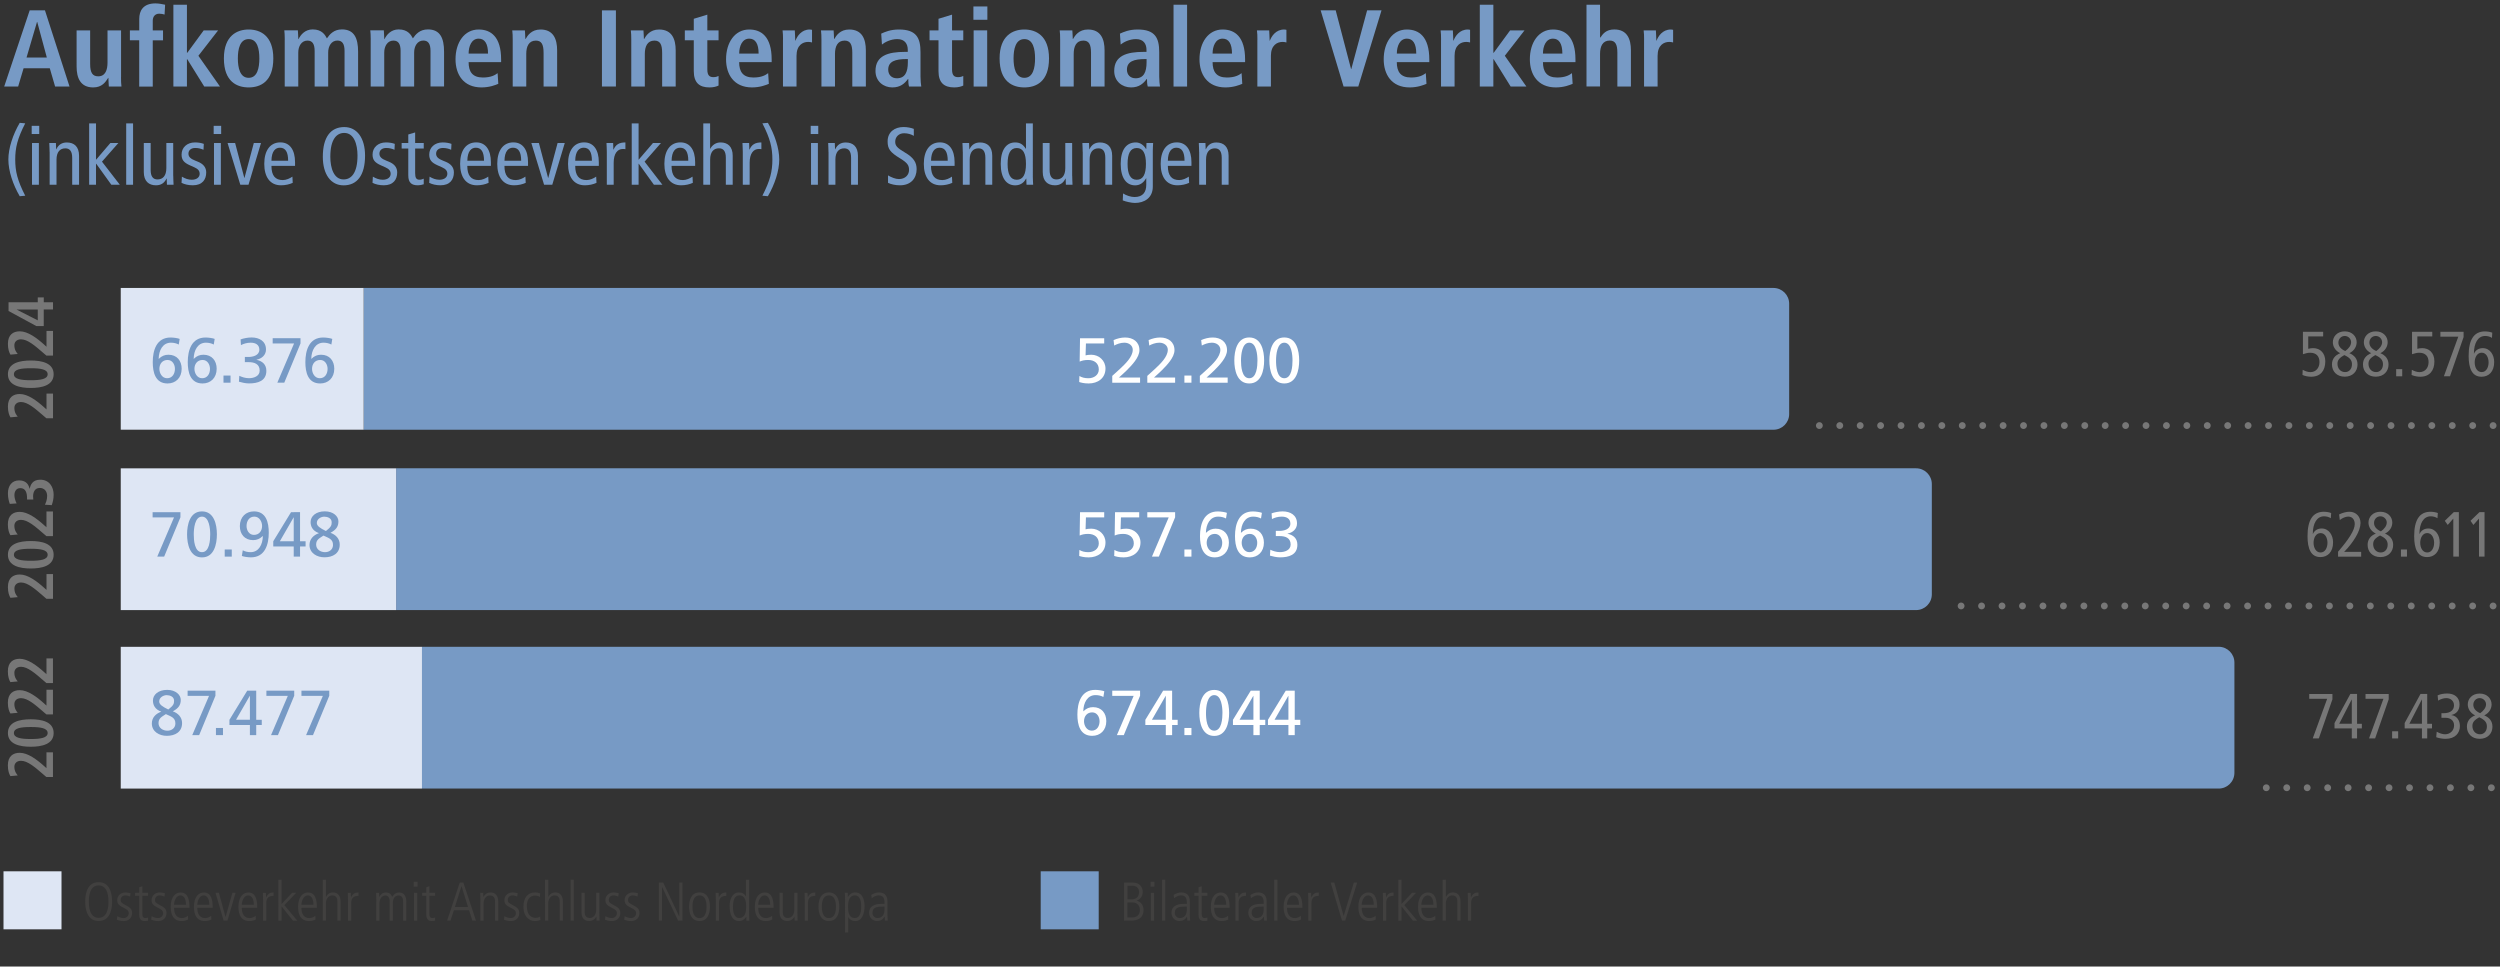 <?xml version="1.0" encoding="utf-8"?>
<!-- Generator: Adobe Illustrator 26.3.1, SVG Export Plug-In . SVG Version: 6.00 Build 0)  -->
<svg version="1.1" id="Ebene_1" xmlns="http://www.w3.org/2000/svg" xmlns:xlink="http://www.w3.org/1999/xlink" x="0px" y="0px"
	 viewBox="0 0 549.92 212.6" style="enable-background:new 0 0 549.92 212.6;" xml:space="preserve">
<rect x="0" y="0" width="549.92" height="212.6" fill="#333333" stroke="none"/>
<style type="text/css">
	.st0{fill:#779AC5;}
	.st1{fill:#DEE6F4;}
	.st2{fill:#41403F;}
	.st3{fill:none;stroke:#777777;stroke-width:1.5;stroke-linecap:round;stroke-linejoin:round;stroke-dasharray:0,4.501;}
	.st4{fill:none;stroke:#777777;stroke-width:1.5;stroke-linecap:round;stroke-linejoin:round;}
	.st5{fill:none;stroke:#777777;stroke-width:1.5;stroke-linecap:round;stroke-linejoin:round;stroke-dasharray:0,4.501;}
	.st6{fill:#777777;}
	.st7{fill:#FFFFFF;}
	.st8{fill:none;stroke:#777777;stroke-width:1.5;stroke-linecap:round;stroke-linejoin:round;stroke-dasharray:0,4.491;}
</style>
<g>
	<path class="st0" d="M10.95,15.01H5.19l-1.2,4.03H0.92L6.53,2.28h3.36l5.4,16.75h-3.17L10.95,15.01z M10.3,12.65L8.19,4.83H8.14
		l-2.3,7.82H10.3z"/>
	<path class="st0" d="M26.62,17c0,0.77,0.02,1.49,0.1,2.04h-2.78c-0.02-0.62-0.1-1.27-0.1-1.9l-0.07-0.02l0.02,0.02
		c-0.58,0.91-1.34,2.09-3.29,2.09c-2.81,0-3.65-2.09-3.65-4.58V6.68h2.98v7.42c0,1.9,0.53,2.69,1.78,2.69
		c1.58,0,2.04-1.44,2.04-3.02V6.68h2.98V17z"/>
</g>
<g>
	<path class="st0" d="M30.63,8.86h-2.06V6.68h2.06V4.16c0-1.78,0.84-3.41,3.55-3.41c0.79,0,1.56,0.17,2.14,0.29L36.2,3.2
		c-0.36-0.1-0.74-0.19-1.18-0.19c-0.86,0-1.42,0.6-1.42,1.54v2.14h2.26v2.18h-2.26v10.18h-2.98V8.86z"/>
	<path class="st0" d="M38.14,1.04h2.98v10.58h0.07l3.62-4.94h3.17l-4.34,5.59l4.75,6.77h-3.46l-3.74-6.02h-0.07v6.02h-2.98V1.04z"/>
</g>
<g>
	<path class="st0" d="M54.7,6.49c2.52,0,5.42,1.32,5.42,6.36c0,5.18-2.9,6.38-5.42,6.38s-5.45-1.2-5.45-6.38
		C49.25,7.81,52.18,6.49,54.7,6.49z M54.7,17.12c1.92,0,2.35-2.21,2.35-4.27c0-2.06-0.43-4.25-2.35-4.25
		c-1.92,0-2.38,2.18-2.38,4.25C52.32,14.91,52.78,17.12,54.7,17.12z"/>
	<path class="st0" d="M62.64,8.69c0-0.89-0.05-1.56-0.1-2.02h2.98c0.02,0.65,0.1,1.3,0.1,1.94h0.05c0.46-0.96,1.42-2.14,3.12-2.14
		c2.09,0,2.76,1.3,3.12,1.97c0.6-0.86,1.49-1.97,3.31-1.97c2.69,0,3.55,1.92,3.55,4.92v7.63h-2.98v-7.8c0-1.54-0.48-2.3-1.58-2.3
		c-1.32,0-2.02,1.25-2.02,2.62v7.49h-2.98v-7.8c0-1.54-0.48-2.3-1.58-2.3c-1.32,0-2.02,1.25-2.02,2.62v7.49h-2.98V8.69z"/>
	<path class="st0" d="M81.55,8.69c0-0.89-0.05-1.56-0.1-2.02h2.98c0.02,0.65,0.1,1.3,0.1,1.94h0.05c0.46-0.96,1.42-2.14,3.12-2.14
		c2.09,0,2.76,1.3,3.12,1.97c0.6-0.86,1.49-1.97,3.31-1.97c2.69,0,3.55,1.92,3.55,4.92v7.63H94.7v-7.8c0-1.54-0.48-2.3-1.58-2.3
		c-1.32,0-2.02,1.25-2.02,2.62v7.49h-2.98v-7.8c0-1.54-0.48-2.3-1.58-2.3c-1.32,0-2.02,1.25-2.02,2.62v7.49h-2.98V8.69z"/>
	<path class="st0" d="M109.61,18.44c-0.62,0.26-1.92,0.79-3.7,0.79c-3.98,0-5.71-2.86-5.71-6.19c0-3.7,1.94-6.55,5.09-6.55
		c2.66,0,4.94,1.56,4.94,6.6v0.58h-7.15c0,2.11,0.84,3.38,3.14,3.38c1.82,0,2.69-0.55,3.24-0.96L109.61,18.44z M107.35,11.79
		c0-2.18-0.72-3.29-2.06-3.29c-1.56,0-2.21,1.66-2.21,3.29H107.35z"/>
	<path class="st0" d="M112.78,8.72c0-0.77-0.02-1.49-0.1-2.04h2.78c0.02,0.62,0.1,1.27,0.1,1.9h0.05c0.43-0.74,1.27-2.09,3.29-2.09
		c2.81,0,3.65,2.09,3.65,4.58v7.97h-2.98v-7.42c0-1.9-0.48-2.69-1.7-2.69c-1.56,0-2.11,1.32-2.11,2.9v7.2h-2.98V8.72z"/>
	<path class="st0" d="M132.41,2.28h3.07v16.75h-3.07V2.28z"/>
	<path class="st0" d="M138.86,8.72c0-0.77-0.02-1.49-0.1-2.04h2.78c0.02,0.62,0.1,1.27,0.1,1.9h0.05c0.43-0.74,1.27-2.09,3.29-2.09
		c2.81,0,3.65,2.09,3.65,4.58v7.97h-2.98v-7.42c0-1.9-0.48-2.69-1.7-2.69c-1.56,0-2.11,1.32-2.11,2.9v7.2h-2.98V8.72z"/>
</g>
<g>
	<path class="st0" d="M152.61,4.13l2.98-0.91v3.46h2.47v2.18h-2.47v6.41c0,1.32,0.48,1.7,1.34,1.7c0.53,0,0.91-0.14,1.13-0.26v2.11
		c-0.46,0.22-1.1,0.41-1.99,0.41c-2.21,0-3.46-1.01-3.46-3.6V8.86h-1.97V6.68h1.97V4.13z"/>
	<path class="st0" d="M169.12,18.44c-0.62,0.26-1.92,0.79-3.7,0.79c-3.98,0-5.71-2.86-5.71-6.19c0-3.7,1.94-6.55,5.09-6.55
		c2.66,0,4.94,1.56,4.94,6.6v0.58h-7.15c0,2.11,0.84,3.38,3.14,3.38c1.82,0,2.69-0.55,3.24-0.96L169.12,18.44z M166.87,11.79
		c0-2.18-0.72-3.29-2.06-3.29c-1.56,0-2.21,1.66-2.21,3.29H166.87z"/>
	<path class="st0" d="M172.24,8.72c0-0.77-0.02-1.49-0.1-2.04h2.69c0.02,0.74,0.1,1.51,0.1,2.26h0.05c0.36-0.96,1.3-2.45,3.14-2.45
		c0.19,0,0.34,0.05,0.5,0.07v2.78c-0.26-0.07-0.53-0.12-0.84-0.12c-1.22,0-2.57,0.74-2.57,3.05v6.77h-2.98V8.72z"/>
	<path class="st0" d="M180.69,8.72c0-0.77-0.02-1.49-0.1-2.04h2.78c0.02,0.62,0.1,1.27,0.1,1.9h0.05c0.43-0.74,1.27-2.09,3.29-2.09
		c2.81,0,3.65,2.09,3.65,4.58v7.97h-2.98v-7.42c0-1.9-0.48-2.69-1.7-2.69c-1.56,0-2.11,1.32-2.11,2.9v7.2h-2.98V8.72z"/>
	<path class="st0" d="M193.84,7.4c0.84-0.38,2.02-0.91,3.91-0.91c3.84,0,4.73,1.87,4.73,4.97v5.4c0,0.89,0.1,1.7,0.17,2.18h-2.69
		c-0.14-0.48-0.17-1.08-0.17-1.68h-0.05c-0.74,1.01-1.68,1.87-3.46,1.87c-1.92,0-3.7-1.32-3.7-3.62c0-3.36,2.74-4.2,6.5-4.2h0.6
		v-0.46c0-1.22-0.6-2.35-2.3-2.35c-1.49,0-2.81,0.72-3.38,1.2L193.84,7.4z M199.7,12.99h-0.26c-2.54,0-4.06,0.53-4.06,2.33
		c0,1.13,0.74,1.9,1.9,1.9c1.78,0,2.42-1.32,2.42-3.53V12.99z"/>
	<path class="st0" d="M206.44,4.13l2.98-0.91v3.46h2.47v2.18h-2.47v6.41c0,1.32,0.48,1.7,1.34,1.7c0.53,0,0.91-0.14,1.13-0.26v2.11
		c-0.46,0.22-1.1,0.41-1.99,0.41c-2.21,0-3.46-1.01-3.46-3.6V8.86h-1.97V6.68h1.97V4.13z"/>
	<path class="st0" d="M214.12,1.42h3.07v2.93h-3.07V1.42z M214.17,6.68h2.98v12.36h-2.98V6.68z"/>
	<path class="st0" d="M225.33,6.49c2.52,0,5.42,1.32,5.42,6.36c0,5.18-2.9,6.38-5.42,6.38s-5.45-1.2-5.45-6.38
		C219.88,7.81,222.81,6.49,225.33,6.49z M225.33,17.12c1.92,0,2.35-2.21,2.35-4.27c0-2.06-0.43-4.25-2.35-4.25
		c-1.92,0-2.38,2.18-2.38,4.25C222.95,14.91,223.41,17.12,225.33,17.12z"/>
	<path class="st0" d="M233.2,8.72c0-0.77-0.02-1.49-0.1-2.04h2.78c0.02,0.62,0.1,1.27,0.1,1.9h0.05c0.43-0.74,1.27-2.09,3.29-2.09
		c2.81,0,3.65,2.09,3.65,4.58v7.97h-2.98v-7.42c0-1.9-0.48-2.69-1.7-2.69c-1.56,0-2.11,1.32-2.11,2.9v7.2h-2.98V8.72z"/>
	<path class="st0" d="M246.35,7.4c0.84-0.38,2.02-0.91,3.91-0.91c3.84,0,4.73,1.87,4.73,4.97v5.4c0,0.89,0.1,1.7,0.17,2.18h-2.69
		c-0.14-0.48-0.17-1.08-0.17-1.68h-0.05c-0.74,1.01-1.68,1.87-3.46,1.87c-1.92,0-3.7-1.32-3.7-3.62c0-3.36,2.74-4.2,6.5-4.2h0.6
		v-0.46c0-1.22-0.6-2.35-2.3-2.35c-1.49,0-2.81,0.72-3.38,1.2L246.35,7.4z M252.21,12.99h-0.26c-2.54,0-4.06,0.53-4.06,2.33
		c0,1.13,0.74,1.9,1.9,1.9c1.78,0,2.42-1.32,2.42-3.53V12.99z"/>
	<path class="st0" d="M258.14,1.04h2.98v18h-2.98V1.04z"/>
	<path class="st0" d="M273.26,18.44c-0.62,0.26-1.92,0.79-3.7,0.79c-3.98,0-5.71-2.86-5.71-6.19c0-3.7,1.94-6.55,5.09-6.55
		c2.66,0,4.94,1.56,4.94,6.6v0.58h-7.15c0,2.11,0.84,3.38,3.14,3.38c1.82,0,2.69-0.55,3.24-0.96L273.26,18.44z M271,11.79
		c0-2.18-0.72-3.29-2.06-3.29c-1.56,0-2.21,1.66-2.21,3.29H271z"/>
</g>
<g>
	<path class="st0" d="M276.59,8.72c0-0.77-0.02-1.49-0.1-2.04h2.69c0.02,0.74,0.1,1.51,0.1,2.26h0.05c0.36-0.96,1.3-2.45,3.14-2.45
		c0.19,0,0.34,0.05,0.5,0.07v2.78c-0.26-0.07-0.53-0.12-0.84-0.12c-1.22,0-2.57,0.74-2.57,3.05v6.77h-2.98V8.72z"/>
</g>
<g>
	<path class="st0" d="M290.5,2.28h3.31l3.38,12.91h0.05l3.48-12.91h3.17l-5.11,16.75h-3.24L290.5,2.28z"/>
	<path class="st0" d="M313.78,18.44c-0.62,0.26-1.92,0.79-3.7,0.79c-3.98,0-5.71-2.86-5.71-6.19c0-3.7,1.94-6.55,5.09-6.55
		c2.66,0,4.94,1.56,4.94,6.6v0.58h-7.15c0,2.11,0.84,3.38,3.14,3.38c1.82,0,2.69-0.55,3.24-0.96L313.78,18.44z M311.53,11.79
		c0-2.18-0.72-3.29-2.06-3.29c-1.56,0-2.21,1.66-2.21,3.29H311.53z"/>
</g>
<g>
	<path class="st0" d="M316.99,8.72c0-0.77-0.02-1.49-0.1-2.04h2.69c0.02,0.74,0.1,1.51,0.1,2.26h0.05c0.36-0.96,1.3-2.45,3.14-2.45
		c0.19,0,0.34,0.05,0.5,0.07v2.78c-0.26-0.07-0.53-0.12-0.84-0.12c-1.22,0-2.57,0.74-2.57,3.05v6.77h-2.98V8.72z"/>
	<path class="st0" d="M325.51,1.04h2.98v10.58h0.07l3.62-4.94h3.17l-4.34,5.59l4.75,6.77h-3.46l-3.74-6.02h-0.07v6.02h-2.98V1.04z"
		/>
</g>
<g>
	<path class="st0" d="M345.93,18.44c-0.62,0.26-1.92,0.79-3.7,0.79c-3.98,0-5.71-2.86-5.71-6.19c0-3.7,1.94-6.55,5.09-6.55
		c2.66,0,4.94,1.56,4.94,6.6v0.58h-7.15c0,2.11,0.84,3.38,3.14,3.38c1.82,0,2.69-0.55,3.24-0.96L345.93,18.44z M343.67,11.79
		c0-2.18-0.72-3.29-2.06-3.29c-1.56,0-2.21,1.66-2.21,3.29H343.67z"/>
	<path class="st0" d="M348.98,1.04h2.98v7.22h0.07c0.53-0.77,1.22-1.78,3.07-1.78c2.81,0,3.65,2.09,3.65,4.58v7.97h-2.98v-7.42
		c0-1.9-0.48-2.69-1.7-2.69c-1.56,0-2.11,1.32-2.11,2.9v7.2h-2.98V1.04z"/>
	<path class="st0" d="M361.65,8.72c0-0.77-0.02-1.49-0.1-2.04h2.69c0.02,0.74,0.1,1.51,0.1,2.26h0.05c0.36-0.96,1.3-2.45,3.14-2.45
		c0.19,0,0.34,0.05,0.5,0.07v2.78c-0.26-0.07-0.53-0.12-0.84-0.12c-1.22,0-2.57,0.74-2.57,3.05v6.77h-2.98V8.72z"/>
</g>
<g>
	<path class="st0" d="M4.34,43.16c-1.51-2.57-2.5-5.6-2.5-8.07c0-2.47,0.99-5.49,2.5-8.07l1.21,0.11c-1.71,3.33-2.2,5.35-2.2,7.96
		c0,2.61,0.49,4.63,2.2,7.96L4.34,43.16z"/>
	<path class="st0" d="M8.63,27.68v1.8H6.97v-1.8H8.63z M7.04,31.46h1.51v9.18H7.04V31.46z"/>
	<path class="st0" d="M10.91,33.44c0-0.67-0.05-1.33-0.07-1.98h1.46l0.05,1.37h0.04c0.49-1.04,1.26-1.49,2.32-1.49
		c1.6,0,2.68,0.92,2.68,2.93v6.37h-1.51v-5.92c0-1.46-0.54-2.09-1.51-2.09c-1.19,0-1.94,0.83-1.94,2.48v5.53h-1.51V33.44z"/>
	<path class="st0" d="M24.27,31.46h1.76l-3.6,4.1l3.93,5.08h-1.87l-3.33-4.63h-0.04v4.63h-1.51v-13.5h1.51v8.01L24.27,31.46z"/>
	<path class="st0" d="M27.76,27.14h1.51v13.5h-1.51V27.14z"/>
	<path class="st0" d="M38.11,38.66c0,0.67,0.05,1.33,0.07,1.98h-1.46l-0.05-1.37h-0.04c-0.49,1.04-1.26,1.49-2.32,1.49
		c-1.6,0-2.68-0.92-2.68-2.93v-6.37h1.51v5.92c0,1.46,0.54,2.09,1.51,2.09c1.19,0,1.94-0.83,1.94-2.48v-5.53h1.51V38.66z"/>
</g>
<g>
	<path class="st0" d="M40.01,38.86c0.68,0.41,1.4,0.68,2.16,0.68c1.15,0,1.75-0.59,1.75-1.3c0-0.63-0.32-1.06-1.17-1.44l-1.01-0.45
		c-1.31-0.59-1.8-1.19-1.8-2.36c0-1.51,1.17-2.66,2.95-2.66c0.76,0,1.42,0.13,1.94,0.32l-0.07,1.3c-0.47-0.22-1.12-0.4-1.8-0.4
		c-0.99,0-1.51,0.54-1.51,1.26c0,0.74,0.54,1.15,1.55,1.55l0.54,0.22c1.12,0.45,1.82,1.21,1.82,2.34c0,1.58-0.85,2.84-2.95,2.84
		c-0.95,0-1.82-0.2-2.48-0.54L40.01,38.86z"/>
	<path class="st0" d="M48.65,27.68v1.8H47v-1.8H48.65z M47.07,31.46h1.51v9.18h-1.51V31.46z"/>
</g>
<g>
	<path class="st0" d="M50.06,31.46h1.66l2.02,7.67h0.04l2.05-7.67h1.58l-2.75,9.18h-1.8L50.06,31.46z"/>
	<path class="st0" d="M59.71,36.5c0,2.12,0.83,3.11,2.5,3.11c0.76,0,1.58-0.38,2.11-0.76l0.07,1.37c-0.72,0.34-1.66,0.54-2.57,0.54
		c-2.43,0-3.69-1.84-3.69-4.72s1.26-4.72,3.55-4.72c2.07,0,3.22,1.66,3.22,4.36v0.81H59.71z M63.38,35.35c0-1.91-0.59-2.86-1.8-2.86
		c-0.97,0-1.84,0.72-1.87,2.86H63.38z"/>
</g>
<g>
	<path class="st0" d="M75.73,27.95c2.79,0,4.57,2.4,4.57,6.28c0,4.34-1.75,6.54-4.72,6.54c-2.79,0-4.57-2.39-4.57-6.28
		C71.01,30.14,72.75,27.95,75.73,27.95z M75.58,39.47c1.66,0,3.06-1.37,3.06-5.24c0-2.54-0.79-4.99-2.92-4.99
		c-1.66,0-3.06,1.37-3.06,5.24C72.66,37.02,73.46,39.47,75.58,39.47z"/>
	<path class="st0" d="M82.02,38.86c0.68,0.41,1.4,0.68,2.16,0.68c1.15,0,1.75-0.59,1.75-1.3c0-0.63-0.32-1.06-1.17-1.44l-1.01-0.45
		c-1.31-0.59-1.8-1.19-1.8-2.36c0-1.51,1.17-2.66,2.95-2.66c0.76,0,1.42,0.13,1.94,0.32l-0.07,1.3c-0.47-0.22-1.12-0.4-1.8-0.4
		c-0.99,0-1.51,0.54-1.51,1.26c0,0.74,0.54,1.15,1.55,1.55l0.54,0.22c1.12,0.45,1.82,1.21,1.82,2.34c0,1.58-0.85,2.84-2.95,2.84
		c-0.95,0-1.82-0.2-2.48-0.54L82.02,38.86z"/>
</g>
<g>
	<path class="st0" d="M93.21,40.53c-0.36,0.13-0.86,0.23-1.28,0.23c-1.39,0-2.12-0.56-2.12-2.18v-5.91h-1.46v-1.22h1.46v-1.87
		l1.51-0.45v2.32h1.89v1.22h-1.89v5.42c0,1.04,0.27,1.44,0.95,1.44c0.38,0,0.65-0.11,0.94-0.23V40.53z"/>
	<path class="st0" d="M94.49,38.86c0.68,0.41,1.4,0.68,2.16,0.68c1.15,0,1.75-0.59,1.75-1.3c0-0.63-0.32-1.06-1.17-1.44l-1.01-0.45
		c-1.31-0.59-1.8-1.19-1.8-2.36c0-1.51,1.17-2.66,2.95-2.66c0.76,0,1.42,0.13,1.94,0.32l-0.07,1.3c-0.47-0.22-1.12-0.4-1.8-0.4
		c-0.99,0-1.51,0.54-1.51,1.26c0,0.74,0.54,1.15,1.55,1.55l0.54,0.22c1.12,0.45,1.82,1.21,1.82,2.34c0,1.58-0.85,2.84-2.95,2.84
		c-0.95,0-1.82-0.2-2.48-0.54L94.49,38.86z"/>
</g>
<g>
	<path class="st0" d="M102.79,36.5c0,2.12,0.83,3.11,2.5,3.11c0.76,0,1.58-0.38,2.11-0.76l0.07,1.37c-0.72,0.34-1.66,0.54-2.57,0.54
		c-2.43,0-3.69-1.84-3.69-4.72s1.26-4.72,3.55-4.72c2.07,0,3.22,1.66,3.22,4.36v0.81H102.79z M106.47,35.35
		c0-1.91-0.59-2.86-1.8-2.86c-0.97,0-1.84,0.72-1.87,2.86H106.47z"/>
	<path class="st0" d="M110.96,36.5c0,2.12,0.83,3.11,2.5,3.11c0.76,0,1.58-0.38,2.11-0.76l0.07,1.37c-0.72,0.34-1.66,0.54-2.57,0.54
		c-2.43,0-3.69-1.84-3.69-4.72s1.26-4.72,3.55-4.72c2.07,0,3.22,1.66,3.22,4.36v0.81H110.96z M114.64,35.35
		c0-1.91-0.59-2.86-1.8-2.86c-0.97,0-1.84,0.72-1.87,2.86H114.64z"/>
</g>
<g>
	<path class="st0" d="M116.88,31.46h1.66l2.02,7.67h0.04l2.05-7.67h1.58l-2.75,9.18h-1.8L116.88,31.46z"/>
	<path class="st0" d="M126.53,36.5c0,2.12,0.83,3.11,2.5,3.11c0.76,0,1.58-0.38,2.11-0.76l0.07,1.37c-0.72,0.34-1.66,0.54-2.57,0.54
		c-2.43,0-3.69-1.84-3.69-4.72s1.26-4.72,3.55-4.72c2.07,0,3.22,1.66,3.22,4.36v0.81H126.53z M130.2,35.35
		c0-1.91-0.59-2.86-1.8-2.86c-0.97,0-1.84,0.72-1.87,2.86H130.2z"/>
</g>
<g>
	<path class="st0" d="M133.48,33.44c0-0.67-0.05-1.33-0.07-1.98h1.46l0.05,1.44h0.04c0.49-1.12,1.26-1.57,2.61-1.57v1.49
		c-0.18-0.04-0.38-0.05-0.58-0.05c-1.17,0-2,1.01-2,3.01v4.86h-1.51V33.44z"/>
	<path class="st0" d="M143.63,31.46h1.76l-3.6,4.1l3.92,5.08h-1.87l-3.33-4.63h-0.04v4.63h-1.51v-13.5h1.51v8.01L143.63,31.46z"/>
</g>
<g>
	<path class="st0" d="M147.72,36.5c0,2.12,0.83,3.11,2.5,3.11c0.76,0,1.58-0.38,2.11-0.76l0.07,1.37c-0.72,0.34-1.66,0.54-2.57,0.54
		c-2.43,0-3.69-1.84-3.69-4.72s1.26-4.72,3.55-4.72c2.07,0,3.22,1.66,3.22,4.36v0.81H147.72z M151.4,35.35
		c0-1.91-0.59-2.86-1.8-2.86c-0.97,0-1.84,0.72-1.87,2.86H151.4z"/>
	<path class="st0" d="M154.69,27.14h1.51v5.58h0.04c0.4-0.77,1.19-1.39,2.25-1.39c1.6,0,2.68,0.92,2.68,2.93v6.37h-1.51v-5.92
		c0-1.46-0.54-2.09-1.51-2.09c-1.19,0-1.94,0.83-1.94,2.48v5.53h-1.51V27.14z"/>
</g>
<g>
	<path class="st0" d="M163.39,33.44c0-0.67-0.05-1.33-0.07-1.98h1.46l0.05,1.44h0.04c0.49-1.12,1.26-1.57,2.61-1.57v1.49
		c-0.18-0.04-0.38-0.05-0.58-0.05c-1.17,0-2,1.01-2,3.01v4.86h-1.51V33.44z"/>
	<path class="st0" d="M167.7,43.05c1.71-3.33,2.2-5.35,2.2-7.96c0-2.61-0.49-4.63-2.2-7.96l1.21-0.11c1.51,2.58,2.5,5.6,2.5,8.07
		c0,2.47-0.99,5.49-2.5,8.07L167.7,43.05z"/>
</g>
<g>
	<path class="st0" d="M179.99,27.68v1.8h-1.66v-1.8H179.99z M178.4,31.46h1.51v9.18h-1.51V31.46z"/>
	<path class="st0" d="M182.24,33.44c0-0.67-0.05-1.33-0.07-1.98h1.46l0.05,1.37h0.04c0.49-1.04,1.26-1.49,2.32-1.49
		c1.6,0,2.68,0.92,2.68,2.93v6.37h-1.51v-5.92c0-1.46-0.54-2.09-1.51-2.09c-1.19,0-1.94,0.83-1.94,2.48v5.53h-1.51V33.44z"/>
</g>
<g>
	<path class="st0" d="M201.02,29.89c-0.59-0.36-1.37-0.58-2.14-0.58c-1.19,0-1.96,0.81-1.96,1.87c0,0.81,0.32,1.31,2.12,2.36
		c1.94,1.12,2.59,2.21,2.59,3.66c0,2-1.24,3.56-3.66,3.56c-1.01,0-1.96-0.22-2.63-0.54v-1.64c0.72,0.43,1.66,0.81,2.39,0.81
		c1.42,0,2.23-0.95,2.23-1.98c0-0.97-0.25-1.53-1.94-2.56c-2.27-1.37-2.77-2.14-2.77-3.76c0-2.07,1.58-3.15,3.49-3.15
		c0.83,0,1.71,0.18,2.27,0.41V29.89z"/>
	<path class="st0" d="M204.79,36.5c0,2.12,0.83,3.11,2.5,3.11c0.76,0,1.58-0.38,2.11-0.76l0.07,1.37c-0.72,0.34-1.66,0.54-2.57,0.54
		c-2.43,0-3.69-1.84-3.69-4.72s1.26-4.72,3.55-4.72c2.07,0,3.22,1.66,3.22,4.36v0.81H204.79z M208.47,35.35
		c0-1.91-0.59-2.86-1.8-2.86c-0.97,0-1.84,0.72-1.87,2.86H208.47z"/>
	<path class="st0" d="M211.78,33.44c0-0.67-0.05-1.33-0.07-1.98h1.46l0.05,1.37h0.04c0.49-1.04,1.26-1.49,2.32-1.49
		c1.6,0,2.68,0.92,2.68,2.93v6.37h-1.51v-5.92c0-1.46-0.54-2.09-1.51-2.09c-1.19,0-1.94,0.83-1.94,2.48v5.53h-1.51V33.44z"/>
	<path class="st0" d="M227.19,38.95c0,0.56,0.05,1.13,0.07,1.69h-1.46l-0.05-1.35h-0.04c-0.4,0.72-1.08,1.48-2.41,1.48
		c-1.89,0-3.17-1.55-3.17-4.72s1.28-4.72,3.17-4.72c1.04,0,1.73,0.41,2.34,1.39h0.04v-5.58h1.51V38.95z M223.66,32.56
		c-1.39,0-2.02,1.19-2.02,3.49s0.63,3.49,2.02,3.49s2.02-1.19,2.02-3.49S225.04,32.56,223.66,32.56z"/>
	<path class="st0" d="M235.85,38.66c0,0.67,0.05,1.33,0.07,1.98h-1.46l-0.05-1.37h-0.04c-0.49,1.04-1.26,1.49-2.32,1.49
		c-1.6,0-2.68-0.92-2.68-2.93v-6.37h1.51v5.92c0,1.46,0.54,2.09,1.51,2.09c1.19,0,1.94-0.83,1.94-2.48v-5.53h1.51V38.66z"/>
	<path class="st0" d="M238.16,33.44c0-0.67-0.05-1.33-0.07-1.98h1.46l0.05,1.37h0.04c0.49-1.04,1.26-1.49,2.32-1.49
		c1.6,0,2.68,0.92,2.68,2.93v6.37h-1.51v-5.92c0-1.46-0.54-2.09-1.51-2.09c-1.19,0-1.94,0.83-1.94,2.48v5.53h-1.51V33.44z"/>
	<path class="st0" d="M253.58,41.04c0,2.54-1.91,3.6-3.93,3.6c-0.77,0-2.02-0.29-2.68-0.56l0.07-1.53c0.65,0.43,1.69,0.79,2.52,0.79
		c1.85,0,2.58-1.1,2.58-2.68v-1.44h-0.04c-0.59,1.04-1.4,1.55-2.41,1.55c-1.89,0-3.17-1.55-3.17-4.72s1.28-4.72,3.33-4.72
		c0.92,0,1.75,0.58,2.25,1.46h0.04l0.05-1.33h1.46c-0.02,0.54-0.07,1.12-0.07,1.67V41.04z M250.05,39.54c1.39,0,2.02-1.19,2.02-3.49
		s-0.63-3.49-2.02-3.49s-2.02,1.19-2.02,3.49S248.66,39.54,250.05,39.54z"/>
	<path class="st0" d="M256.89,36.5c0,2.12,0.83,3.11,2.5,3.11c0.76,0,1.58-0.38,2.11-0.76l0.07,1.37c-0.72,0.34-1.66,0.54-2.57,0.54
		c-2.43,0-3.69-1.84-3.69-4.72s1.26-4.72,3.55-4.72c2.07,0,3.22,1.66,3.22,4.36v0.81H256.89z M260.56,35.35
		c0-1.91-0.59-2.86-1.8-2.86c-0.97,0-1.84,0.72-1.87,2.86H260.56z"/>
</g>
<g>
	<path class="st0" d="M263.77,33.44c0-0.67-0.05-1.33-0.07-1.98h1.46l0.05,1.37h0.04c0.49-1.04,1.26-1.49,2.32-1.49
		c1.6,0,2.68,0.92,2.68,2.93v6.37h-1.51v-5.92c0-1.46-0.54-2.09-1.51-2.09c-1.19,0-1.94,0.83-1.94,2.48v5.53h-1.51V33.44z"/>
</g>
<polygon class="st1" points="0.77,191.66 0.77,204.42 13.53,204.42 13.53,191.66 0.77,191.66 "/>
<polygon class="st0" points="228.92,191.66 228.92,204.42 241.68,204.42 241.68,191.66 228.92,191.66 "/>
<g>
	<path class="st2" d="M21.7,194.05c2.95,0,2.95,3.54,2.95,4.27c0,0.73,0,4.27-2.95,4.27s-2.95-3.54-2.95-4.27
		C18.75,197.59,18.75,194.05,21.7,194.05z M21.7,201.9c2.16,0,2.16-2.91,2.16-3.57s0-3.57-2.16-3.57s-2.16,2.91-2.16,3.57
		S19.54,201.9,21.7,201.9z"/>
	<path class="st2" d="M28.61,197.21c-0.35-0.13-0.65-0.25-1.04-0.25c-0.72,0-1.04,0.54-1.04,0.97c0,0.56,0.22,0.68,1.04,1.14
		c0.84,0.46,1.49,0.77,1.49,1.75c0,1.1-0.78,1.78-1.81,1.78c-0.76,0-1.19-0.16-1.55-0.29l0.1-0.78c0.2,0.14,0.83,0.42,1.39,0.42
		c0.66,0,1.13-0.5,1.13-1.06c0-0.59-0.37-0.83-1.09-1.19c-1.03-0.52-1.44-0.84-1.44-1.7c0-1.15,0.98-1.69,1.8-1.69
		c0.41,0,0.9,0.11,1.13,0.18L28.61,197.21z"/>
	<path class="st2" d="M31.31,194.95v1.44h1.25v0.65h-1.25v3.98c0,0.49,0.08,0.92,0.67,0.92c0.32,0,0.44-0.07,0.58-0.13v0.7
		c-0.17,0.06-0.48,0.08-0.8,0.08c-0.9,0-1.14-0.7-1.14-1.38v-4.17h-0.91v-0.65h0.91v-1.22L31.31,194.95z"/>
	<path class="st2" d="M36.17,197.21c-0.35-0.13-0.65-0.25-1.04-0.25c-0.72,0-1.04,0.54-1.04,0.97c0,0.56,0.22,0.68,1.04,1.14
		c0.84,0.46,1.49,0.77,1.49,1.75c0,1.1-0.78,1.78-1.81,1.78c-0.76,0-1.19-0.16-1.55-0.29l0.1-0.78c0.2,0.14,0.83,0.42,1.39,0.42
		c0.66,0,1.13-0.5,1.13-1.06c0-0.59-0.37-0.83-1.09-1.19c-1.03-0.52-1.44-0.84-1.44-1.7c0-1.15,0.98-1.69,1.8-1.69
		c0.41,0,0.9,0.11,1.13,0.18L36.17,197.21z"/>
	<path class="st2" d="M38.29,199.68c0,2.27,1.45,2.27,1.73,2.27c0.4,0,0.97-0.19,1.32-0.5l0.04,0.8c-0.29,0.16-0.7,0.35-1.43,0.35
		c-2.4,0-2.4-2.53-2.4-3.14c0-2.3,1.14-3.14,2.17-3.14c1.77,0,1.96,1.88,1.96,3.37H38.29z M40.92,199.03c0-1.62-0.68-2.07-1.25-2.07
		c-0.95,0-1.39,1.28-1.39,2.07H40.92z"/>
	<path class="st2" d="M43.4,199.68c0,2.27,1.45,2.27,1.73,2.27c0.4,0,0.97-0.19,1.32-0.5l0.04,0.8c-0.29,0.16-0.7,0.35-1.43,0.35
		c-2.4,0-2.4-2.53-2.4-3.14c0-2.3,1.14-3.14,2.17-3.14c1.77,0,1.96,1.88,1.96,3.37H43.4z M46.04,199.03c0-1.62-0.68-2.07-1.25-2.07
		c-0.95,0-1.39,1.28-1.39,2.07H46.04z"/>
	<path class="st2" d="M47.41,196.39h0.74l1.45,5.32h0.02l1.5-5.32h0.7l-1.79,6.12h-0.84L47.41,196.39z"/>
	<path class="st2" d="M53.19,199.68c0,2.27,1.45,2.27,1.73,2.27c0.4,0,0.97-0.19,1.32-0.5l0.04,0.8c-0.29,0.16-0.7,0.35-1.43,0.35
		c-2.4,0-2.4-2.53-2.4-3.14c0-2.3,1.14-3.14,2.17-3.14c1.77,0,1.96,1.88,1.96,3.37H53.19z M55.83,199.03c0-1.62-0.68-2.07-1.25-2.07
		c-0.95,0-1.39,1.28-1.39,2.07H55.83z"/>
	<path class="st2" d="M57.88,198.29c0-0.64-0.04-1.26-0.05-1.89h0.65c0.01,0.36,0.04,0.72,0.05,0.97h0.02
		c0.44-0.88,0.96-1.05,1.63-1.05v0.74c-1.1,0-1.61,0.48-1.61,1.61v3.85h-0.7V198.29z"/>
	<path class="st2" d="M61.24,193.51h0.7v5.34l2.31-2.46h0.89l-2.59,2.71l2.83,3.41h-0.94l-2.48-3.11h-0.02v3.11h-0.7V193.51z"/>
</g>
<g>
	<path class="st2" d="M66.31,199.68c0,2.27,1.45,2.27,1.73,2.27c0.4,0,0.97-0.19,1.32-0.5l0.04,0.8c-0.29,0.16-0.7,0.35-1.43,0.35
		c-2.4,0-2.4-2.53-2.4-3.14c0-2.3,1.14-3.14,2.17-3.14c1.77,0,1.96,1.88,1.96,3.37H66.31z M68.95,199.03c0-1.62-0.68-2.07-1.25-2.07
		c-0.95,0-1.39,1.28-1.39,2.07H68.95z"/>
	<path class="st2" d="M71,193.51h0.7v3.78h0.02c0.12-0.26,0.54-0.98,1.51-0.98c1.69,0,1.69,1.69,1.69,2.1v4.1h-0.7v-4.12
		c0-0.42,0-1.43-1.14-1.43c-0.85,0-1.39,0.8-1.39,1.75v3.8H71V193.51z"/>
	<path class="st2" d="M76.56,198.29c0-0.64-0.04-1.26-0.05-1.89h0.65c0.01,0.36,0.04,0.72,0.05,0.97h0.02
		c0.44-0.88,0.96-1.05,1.63-1.05v0.74c-1.1,0-1.61,0.48-1.61,1.61v3.85h-0.7V198.29z"/>
	<path class="st2" d="M82.78,198.29c0-0.64-0.04-1.26-0.05-1.89h0.65c0.02,0.28,0.04,0.46,0.05,0.9h0.02
		c0.19-0.44,0.64-0.98,1.42-0.98c1.01,0,1.26,0.63,1.4,0.98c0.18-0.29,0.64-0.98,1.52-0.98c1.24,0,1.58,1.03,1.58,1.99v4.21h-0.7
		v-4.12c0-0.42,0-1.43-1-1.43c-0.86,0.01-1.26,0.77-1.26,1.63v3.92h-0.7v-4.26c0-0.79-0.35-1.29-0.92-1.29
		c-0.79,0-1.33,0.8-1.33,1.75v3.8h-0.7V198.29z"/>
	<path class="st2" d="M91,193.96h0.84v1.08H91V193.96z M91.07,196.39h0.7v6.12h-0.7V196.39z"/>
	<path class="st2" d="M94.46,194.95v1.44h1.25v0.65h-1.25v3.98c0,0.49,0.08,0.92,0.67,0.92c0.32,0,0.44-0.07,0.58-0.13v0.7
		c-0.17,0.06-0.48,0.08-0.8,0.08c-0.9,0-1.14-0.7-1.14-1.38v-4.17h-0.91v-0.65h0.91v-1.22L94.46,194.95z"/>
</g>
<g>
	<path class="st2" d="M101.13,194.14h0.79l2.78,8.37h-0.79l-0.73-2.3h-3.33l-0.76,2.3h-0.74L101.13,194.14z M100.06,199.51h2.89
		l-1.42-4.58h-0.02L100.06,199.51z"/>
	<path class="st2" d="M105.68,198.29c0-0.64-0.04-1.26-0.05-1.89h0.65c0.02,0.28,0.04,0.46,0.05,0.9h0.02
		c0.14-0.26,0.54-0.98,1.56-0.98c1.69,0,1.69,1.69,1.69,2.1v4.1h-0.7v-4.12c0-0.42,0-1.43-1.14-1.43c-0.85,0-1.39,0.8-1.39,1.75v3.8
		h-0.7V198.29z"/>
	<path class="st2" d="M113.77,197.21c-0.35-0.13-0.65-0.25-1.04-0.25c-0.72,0-1.04,0.54-1.04,0.97c0,0.56,0.22,0.68,1.04,1.14
		c0.84,0.46,1.49,0.77,1.49,1.75c0,1.1-0.78,1.78-1.81,1.78c-0.76,0-1.19-0.16-1.55-0.29l0.1-0.78c0.2,0.14,0.83,0.42,1.39,0.42
		c0.66,0,1.13-0.5,1.13-1.06c0-0.59-0.37-0.83-1.09-1.19c-1.03-0.52-1.44-0.84-1.44-1.7c0-1.15,0.98-1.69,1.8-1.69
		c0.41,0,0.9,0.11,1.13,0.18L113.77,197.21z"/>
	<path class="st2" d="M118.77,197.31c-0.28-0.23-0.74-0.31-1.1-0.31c-0.94,0-1.79,0.65-1.79,2.27c0,2.24,1.24,2.63,1.9,2.63
		c0.28,0,0.83-0.08,1.03-0.32l0.06,0.79c-0.3,0.13-0.76,0.23-1.19,0.23c-1.31,0-2.54-1.01-2.54-3.12c0-1.87,0.83-3.17,2.53-3.17
		c0.49,0,0.85,0.1,1.14,0.21L118.77,197.31z"/>
	<path class="st2" d="M119.9,193.51h0.7v3.78h0.02c0.12-0.26,0.54-0.98,1.51-0.98c1.69,0,1.69,1.69,1.69,2.1v4.1h-0.7v-4.12
		c0-0.42,0-1.43-1.14-1.43c-0.85,0-1.39,0.8-1.39,1.75v3.8h-0.7V193.51z"/>
	<path class="st2" d="M125.52,193.51h0.7v8.99h-0.7V193.51z"/>
	<path class="st2" d="M131.83,200.61c0,0.63,0.04,1.26,0.05,1.89h-0.65c-0.02-0.28-0.04-0.46-0.05-0.9h-0.02
		c-0.07,0.26-0.54,0.98-1.56,0.98c-1.33,0-1.69-0.96-1.69-1.93v-4.27h0.7v4.12c0,0.42,0,1.43,1.14,1.43c0.85,0,1.39-0.8,1.39-1.75
		v-3.8h0.7V200.61z"/>
	<path class="st2" d="M135.99,197.21c-0.35-0.13-0.65-0.25-1.04-0.25c-0.72,0-1.04,0.54-1.04,0.97c0,0.56,0.22,0.68,1.04,1.14
		c0.84,0.46,1.49,0.77,1.49,1.75c0,1.1-0.78,1.78-1.81,1.78c-0.76,0-1.19-0.16-1.55-0.29l0.1-0.78c0.2,0.14,0.83,0.42,1.39,0.42
		c0.66,0,1.13-0.5,1.13-1.06c0-0.59-0.37-0.83-1.09-1.19c-1.03-0.52-1.44-0.84-1.44-1.7c0-1.15,0.98-1.69,1.8-1.69
		c0.41,0,0.9,0.11,1.13,0.18L135.99,197.21z"/>
	<path class="st2" d="M140.22,197.21c-0.35-0.13-0.65-0.25-1.04-0.25c-0.72,0-1.04,0.54-1.04,0.97c0,0.56,0.22,0.68,1.04,1.14
		c0.84,0.46,1.49,0.77,1.49,1.75c0,1.1-0.78,1.78-1.81,1.78c-0.76,0-1.19-0.16-1.55-0.29l0.1-0.78c0.2,0.14,0.83,0.42,1.39,0.42
		c0.66,0,1.13-0.5,1.13-1.06c0-0.59-0.37-0.83-1.09-1.19c-1.03-0.52-1.44-0.84-1.44-1.7c0-1.15,0.98-1.69,1.8-1.69
		c0.41,0,0.9,0.11,1.13,0.18L140.22,197.21z"/>
	<path class="st2" d="M144.93,194.14h0.96l3.51,7.44h0.02v-7.44h0.7v8.37h-0.96l-3.51-7.39h-0.02v7.39h-0.7V194.14z"/>
	<path class="st2" d="M151.58,199.45c0-1.54,0.5-3.14,2.29-3.14c1.79,0,2.29,1.61,2.29,3.14s-0.5,3.14-2.29,3.14
		C152.08,202.59,151.58,200.98,151.58,199.45z M155.42,199.45c0-0.49,0-2.49-1.55-2.49c-1.55,0-1.55,2-1.55,2.49
		c0,0.49,0,2.5,1.55,2.5C155.42,201.94,155.42,199.94,155.42,199.45z"/>
	<path class="st2" d="M157.47,198.29c0-0.64-0.04-1.26-0.05-1.89h0.65c0.01,0.36,0.04,0.72,0.05,0.97h0.02
		c0.44-0.88,0.96-1.05,1.63-1.05v0.74c-1.1,0-1.61,0.48-1.61,1.61v3.85h-0.7V198.29z"/>
	<path class="st2" d="M164.78,200.48c0,0.96,0.02,1.5,0.05,2.03h-0.65v-0.84h-0.02c-0.46,0.58-0.84,0.92-1.61,0.92
		c-1.99,0-2.06-2.52-2.06-3.37c0-1.16,0.49-2.91,2.03-2.91c0.78,0,1.24,0.31,1.55,0.88h0.02v-3.67h0.7V200.48z M162.62,201.94
		c1.19,0,1.51-1.18,1.51-2.42c0-0.81,0-2.57-1.5-2.57c-1.04,0-1.4,1.08-1.4,2.49C161.23,199.95,161.23,201.94,162.62,201.94z"/>
	<path class="st2" d="M166.78,199.68c0,2.27,1.45,2.27,1.73,2.27c0.4,0,0.97-0.19,1.32-0.5l0.04,0.8c-0.29,0.16-0.7,0.35-1.43,0.35
		c-2.4,0-2.4-2.53-2.4-3.14c0-2.3,1.14-3.14,2.17-3.14c1.77,0,1.96,1.88,1.96,3.37H166.78z M169.42,199.03
		c0-1.62-0.68-2.07-1.25-2.07c-0.95,0-1.39,1.28-1.39,2.07H169.42z"/>
	<path class="st2" d="M175.4,200.61c0,0.63,0.04,1.26,0.05,1.89h-0.65c-0.02-0.28-0.04-0.46-0.05-0.9h-0.02
		c-0.07,0.26-0.54,0.98-1.56,0.98c-1.33,0-1.69-0.96-1.69-1.93v-4.27h0.7v4.12c0,0.42,0,1.43,1.14,1.43c0.85,0,1.39-0.8,1.39-1.75
		v-3.8h0.7V200.61z"/>
	<path class="st2" d="M177.03,198.29c0-0.64-0.04-1.26-0.05-1.89h0.65c0.01,0.36,0.04,0.72,0.05,0.97h0.02
		c0.44-0.88,0.96-1.05,1.63-1.05v0.74c-1.1,0-1.61,0.48-1.61,1.61v3.85h-0.7V198.29z"/>
	<path class="st2" d="M180.04,199.45c0-1.54,0.5-3.14,2.29-3.14c1.79,0,2.29,1.61,2.29,3.14s-0.5,3.14-2.29,3.14
		C180.55,202.59,180.04,200.98,180.04,199.45z M183.88,199.45c0-0.49,0-2.49-1.55-2.49c-1.55,0-1.55,2-1.55,2.49
		c0,0.49,0,2.5,1.55,2.5C183.88,201.94,183.88,199.94,183.88,199.45z"/>
	<path class="st2" d="M185.89,198.42c0-0.96-0.02-1.5-0.05-2.03h0.65v0.9h0.02c0.41-0.63,0.91-0.98,1.61-0.98
		c1.99,0,2.06,2.52,2.06,2.94c0,1.74-0.56,3.35-2.03,3.35c-0.73,0-1.26-0.31-1.55-0.85h-0.02v3.36h-0.7V198.42z M188.05,196.95
		c-1.19,0-1.51,1.18-1.51,2.42c0,0.81,0,2.57,1.5,2.57c1.04,0,1.4-1.08,1.4-2.5C189.44,198.94,189.44,196.95,188.05,196.95z"/>
	<path class="st2" d="M195.21,201.14c0,0.46,0.04,0.91,0.07,1.37h-0.62l-0.05-0.88h-0.02c-0.42,0.67-0.92,0.96-1.71,0.96
		c-0.95,0-1.7-0.78-1.7-1.78c0-1.96,2.07-1.99,2.95-1.99h0.44c0-0.77,0-1.87-1.27-1.87c-0.82,0-1.46,0.58-1.54,0.64l-0.11-0.74
		c0.58-0.31,1.01-0.54,1.68-0.54c1.88,0,1.88,1.58,1.88,2.03V201.14z M194.56,199.42c-1.44,0-2.65,0-2.65,1.39
		c0,0.52,0.38,1.13,1.13,1.13c0.32,0,1.52-0.13,1.52-1.8V199.42z"/>
</g>
<g>
	<path class="st2" d="M247.25,194.14h1.96c1.46,0,2.15,1,2.15,2.03c0,1.25-0.79,1.73-1.32,1.94v0.02c0.77,0.21,1.5,0.81,1.5,2.04
		c0,2.34-2.24,2.34-2.84,2.34h-1.44V194.14z M247.99,197.82h1.02c0.88,0,1.55-0.56,1.55-1.56c0-0.79-0.43-1.43-1.52-1.43h-1.04
		V197.82z M247.99,201.81h1.06c1.62,0,1.69-1.34,1.69-1.61c0-0.98-0.58-1.69-1.61-1.69h-1.14V201.81z"/>
	<path class="st2" d="M253.09,193.96h0.84v1.08h-0.84V193.96z M253.16,196.39h0.7v6.12h-0.7V196.39z"/>
	<path class="st2" d="M255.61,193.51h0.7v8.99h-0.7V193.51z"/>
	<path class="st2" d="M261.72,201.14c0,0.46,0.04,0.91,0.07,1.37h-0.62l-0.05-0.88h-0.02c-0.42,0.67-0.92,0.96-1.71,0.96
		c-0.95,0-1.7-0.78-1.7-1.78c0-1.96,2.07-1.99,2.95-1.99h0.44c0-0.77,0-1.87-1.27-1.87c-0.82,0-1.46,0.58-1.54,0.64l-0.11-0.74
		c0.58-0.31,1.01-0.54,1.68-0.54c1.88,0,1.88,1.58,1.88,2.03V201.14z M261.07,199.42c-1.44,0-2.65,0-2.65,1.39
		c0,0.52,0.38,1.13,1.13,1.13c0.32,0,1.52-0.13,1.52-1.8V199.42z"/>
	<path class="st2" d="M264.33,194.95v1.44h1.25v0.65h-1.25v3.98c0,0.49,0.08,0.92,0.67,0.92c0.32,0,0.44-0.07,0.58-0.13v0.7
		c-0.17,0.06-0.48,0.08-0.8,0.08c-0.9,0-1.14-0.7-1.14-1.38v-4.17h-0.91v-0.65h0.91v-1.22L264.33,194.95z"/>
	<path class="st2" d="M267.08,199.68c0,2.27,1.45,2.27,1.73,2.27c0.4,0,0.97-0.19,1.32-0.5l0.04,0.8c-0.29,0.16-0.7,0.35-1.43,0.35
		c-2.4,0-2.4-2.53-2.4-3.14c0-2.3,1.14-3.14,2.17-3.14c1.77,0,1.96,1.88,1.96,3.37H267.08z M269.72,199.03
		c0-1.62-0.68-2.07-1.25-2.07c-0.95,0-1.39,1.28-1.39,2.07H269.72z"/>
	<path class="st2" d="M271.77,198.29c0-0.64-0.04-1.26-0.05-1.89h0.65c0.01,0.36,0.04,0.72,0.05,0.97h0.02
		c0.44-0.88,0.96-1.05,1.63-1.05v0.74c-1.1,0-1.61,0.48-1.61,1.61v3.85h-0.7V198.29z"/>
</g>
<g>
	<path class="st2" d="M278.62,201.14c0,0.46,0.04,0.91,0.07,1.37h-0.62l-0.05-0.88h-0.02c-0.42,0.67-0.92,0.96-1.71,0.96
		c-0.95,0-1.7-0.78-1.7-1.78c0-1.96,2.07-1.99,2.95-1.99h0.44c0-0.77,0-1.87-1.27-1.87c-0.82,0-1.46,0.58-1.54,0.64l-0.11-0.74
		c0.58-0.31,1.01-0.54,1.68-0.54c1.88,0,1.88,1.58,1.88,2.03V201.14z M277.97,199.42c-1.44,0-2.65,0-2.65,1.39
		c0,0.52,0.38,1.13,1.13,1.13c0.32,0,1.52-0.13,1.52-1.8V199.42z"/>
	<path class="st2" d="M280.29,193.51h0.7v8.99h-0.7V193.51z"/>
	<path class="st2" d="M283.1,199.68c0,2.27,1.45,2.27,1.73,2.27c0.4,0,0.97-0.19,1.32-0.5l0.04,0.8c-0.29,0.16-0.7,0.35-1.43,0.35
		c-2.4,0-2.4-2.53-2.4-3.14c0-2.3,1.14-3.14,2.17-3.14c1.77,0,1.96,1.88,1.96,3.37H283.1z M285.73,199.03
		c0-1.62-0.68-2.07-1.25-2.07c-0.95,0-1.39,1.28-1.39,2.07H285.73z"/>
	<path class="st2" d="M287.79,198.29c0-0.64-0.04-1.26-0.05-1.89h0.65c0.01,0.36,0.04,0.72,0.05,0.97h0.02
		c0.44-0.88,0.96-1.05,1.63-1.05v0.74c-1.1,0-1.61,0.48-1.61,1.61v3.85h-0.7V198.29z"/>
</g>
<g>
	<path class="st2" d="M292.71,194.14h0.79l2.05,7.34h0.02l2.23-7.34h0.74l-2.64,8.37h-0.7L292.71,194.14z"/>
</g>
<g>
	<path class="st2" d="M299.54,199.68c0,2.27,1.45,2.27,1.73,2.27c0.4,0,0.97-0.19,1.32-0.5l0.04,0.8c-0.29,0.16-0.7,0.35-1.43,0.35
		c-2.4,0-2.4-2.53-2.4-3.14c0-2.3,1.14-3.14,2.17-3.14c1.77,0,1.96,1.88,1.96,3.37H299.54z M302.18,199.03
		c0-1.62-0.68-2.07-1.25-2.07c-0.95,0-1.39,1.28-1.39,2.07H302.18z"/>
	<path class="st2" d="M304.23,198.29c0-0.64-0.04-1.26-0.05-1.89h0.65c0.01,0.36,0.04,0.72,0.05,0.97h0.02
		c0.44-0.88,0.96-1.05,1.63-1.05v0.74c-1.1,0-1.61,0.48-1.61,1.61v3.85h-0.7V198.29z"/>
	<path class="st2" d="M307.59,193.51h0.7v5.34l2.31-2.46h0.89l-2.59,2.71l2.83,3.41h-0.94l-2.48-3.11h-0.02v3.11h-0.7V193.51z"/>
</g>
<g>
	<path class="st2" d="M312.66,199.68c0,2.27,1.45,2.27,1.73,2.27c0.4,0,0.97-0.19,1.32-0.5l0.04,0.8c-0.29,0.16-0.7,0.35-1.43,0.35
		c-2.4,0-2.4-2.53-2.4-3.14c0-2.3,1.14-3.14,2.17-3.14c1.77,0,1.96,1.88,1.96,3.37H312.66z M315.3,199.03
		c0-1.62-0.68-2.07-1.25-2.07c-0.95,0-1.39,1.28-1.39,2.07H315.3z"/>
	<path class="st2" d="M317.35,193.51h0.7v3.78h0.02c0.12-0.26,0.54-0.98,1.51-0.98c1.69,0,1.69,1.69,1.69,2.1v4.1h-0.7v-4.12
		c0-0.42,0-1.43-1.14-1.43c-0.85,0-1.39,0.8-1.39,1.75v3.8h-0.7V193.51z"/>
	<path class="st2" d="M322.91,198.29c0-0.64-0.04-1.26-0.05-1.89h0.65c0.01,0.36,0.04,0.72,0.05,0.97h0.02
		c0.44-0.88,0.96-1.05,1.63-1.05v0.74c-1.1,0-1.61,0.48-1.61,1.61v3.85h-0.7V198.29z"/>
</g>
<line class="st3" x1="435.88" y1="133.29" x2="546.15" y2="133.29"/>
<path class="st4" d="M431.38,133.29L431.38,133.29 M548.4,133.29L548.4,133.29"/>
<line class="st5" x1="503.01" y1="173.28" x2="545.77" y2="173.28"/>
<path class="st4" d="M498.51,173.28L498.51,173.28 M548.02,173.28L548.02,173.28"/>
<g>
	<path class="st6" d="M10.21,131.71L9.39,131c-1.62-1.4-3.29-2.87-4.76-2.87c-0.92,0-1.46,0.55-1.46,1.3c0,1.04,0.48,1.59,0.74,1.92
		l-1.61,0.15c-0.27-0.44-0.56-1.17-0.56-2.37c0-2.03,1.18-2.76,2.61-2.76c1.77,0,3.73,1.44,5.5,3.05l0.38,0.34v-3.48h1.43v5.43
		H10.21z"/>
	<path class="st6" d="M1.74,122.03c0-2.48,2.62-3.02,5.03-3.02s5.03,0.54,5.03,3.02c0,2.47-2.62,3.02-5.03,3.02
		S1.74,124.49,1.74,122.03z M10.48,122.03c0-1.08-1.55-1.32-3.71-1.32s-3.71,0.23-3.71,1.32c0,1.07,1.55,1.32,3.71,1.32
		S10.48,123.1,10.48,122.03z"/>
</g>
<g>
	<path class="st6" d="M10.21,117.93l-0.83-0.71c-1.62-1.4-3.29-2.87-4.76-2.87c-0.92,0-1.46,0.55-1.46,1.3
		c0,1.04,0.48,1.59,0.74,1.92l-1.61,0.15c-0.27-0.44-0.56-1.17-0.56-2.37c0-2.03,1.18-2.76,2.61-2.76c1.77,0,3.73,1.44,5.5,3.05
		l0.38,0.34v-3.48h1.43v5.43H10.21z"/>
	<path class="st6" d="M9.88,111.02c0.18-0.37,0.49-1.02,0.49-1.93c0-1-0.6-1.76-1.62-1.76c-1.13,0-1.47,0.99-1.47,1.85
		c0,0.26,0.01,0.51,0.04,0.7H5.95v-0.29c0-1.1-0.27-2.22-1.48-2.22c-0.9,0-1.3,0.75-1.3,1.55c0,0.58,0.2,1.23,0.48,1.82l-1.5,0.1
		c-0.15-0.48-0.41-1.22-0.41-2.3c0-1.69,0.87-2.87,2.47-2.87c1.74,0,2.19,1.23,2.27,1.85H6.5c0.25-0.88,0.62-2,2.37-2
		c1.96,0,2.93,1.58,2.93,3.32c0,0.95-0.21,1.67-0.42,2.28L9.88,111.02z"/>
</g>
<path class="st0" d="M87.13,103.02v31.18h334.35c1.91,0,3.46-1.55,3.46-3.47v-24.25c0-1.91-1.55-3.47-3.46-3.47H87.13L87.13,103.02z
	"/>
<polygon class="st1" points="26.56,103.02 26.56,134.2 87.13,134.2 87.13,103.02 26.56,103.02 "/>
<g>
	<path class="st6" d="M512.71,113.99c-0.43-0.27-0.96-0.42-1.48-0.42c-1.61,0-2.49,1.57-2.49,3.88h0.03c0.33-0.76,1.04-1.2,1.91-1.2
		c1.63,0,2.52,1.51,2.52,3.05c0,2.16-1.22,3.24-2.78,3.24c-2.06,0-2.84-1.77-2.84-4.59c0-3.59,1.18-5.38,3.59-5.38
		c0.58,0,1.18,0.11,1.61,0.28L512.71,113.99z M510.45,121.53c1.03,0,1.52-1.08,1.52-2.14c0-1.04-0.5-2.13-1.52-2.13
		c-1.04,0-1.54,1.09-1.54,2.13C508.91,120.45,509.41,121.53,510.45,121.53z"/>
	<path class="st6" d="M514.3,121.36c2.45-2.84,3.67-4.79,3.67-6.09c0-0.88-0.47-1.64-1.43-1.64c-0.55,0-1.3,0.31-1.86,0.76
		l-0.15-1.23c0.83-0.41,1.68-0.59,2.27-0.59c1.5,0,2.44,1.12,2.44,2.47c0,1.71-1.51,4.23-3.6,6.35h3.74v1.06h-5.08V121.36z"/>
</g>
<g>
	<path class="st6" d="M522.61,117.37c-1.18-0.57-1.62-1.58-1.62-2.42c0-1.2,0.93-2.38,2.62-2.38s2.62,1.18,2.62,2.38
		c0,0.84-0.44,1.85-1.61,2.42c1.09,0.45,1.8,1.25,1.8,2.49c0,1.51-1.07,2.68-2.81,2.68s-2.81-1.16-2.81-2.68
		C520.8,118.61,521.51,117.81,522.61,117.37z M523.7,121.53c0.89,0,1.51-0.71,1.51-1.72c0-0.9-0.47-1.46-1.68-2.02
		c-1.22,0.67-1.51,1.2-1.51,1.93C522.02,120.69,522.64,121.53,523.7,121.53z M523.72,116.89c0.76-0.55,1.29-1.22,1.29-1.95
		c0-0.71-0.6-1.37-1.4-1.37c-0.79,0-1.4,0.64-1.4,1.46C522.21,115.69,522.59,116.39,523.72,116.89z"/>
	<path class="st6" d="M528.13,120.87h1.33v1.57h-1.33V120.87z"/>
</g>
<g>
	<path class="st6" d="M536.17,113.99c-0.43-0.27-0.96-0.42-1.48-0.42c-1.61,0-2.49,1.57-2.49,3.88h0.03c0.33-0.76,1.04-1.2,1.91-1.2
		c1.63,0,2.52,1.51,2.52,3.05c0,2.16-1.22,3.24-2.78,3.24c-2.06,0-2.84-1.77-2.84-4.59c0-3.59,1.18-5.38,3.59-5.38
		c0.58,0,1.18,0.11,1.61,0.28L536.17,113.99z M533.91,121.53c1.03,0,1.52-1.08,1.52-2.14c0-1.04-0.5-2.13-1.52-2.13
		c-1.04,0-1.54,1.09-1.54,2.13C532.37,120.45,532.87,121.53,533.91,121.53z"/>
	<path class="st6" d="M539.65,114.07l-1.23,1.4l-0.64-0.91l1.98-1.91h1.11v9.78h-1.22V114.07z"/>
</g>
<g>
	<path class="st6" d="M545.3,114.07l-1.23,1.4l-0.64-0.91l1.98-1.91h1.11v9.78h-1.22V114.07z"/>
</g>
<g>
	<path class="st6" d="M511.9,153.72h-3.94v-1.06h5.1v1.16l-2.99,8.61h-1.34L511.9,153.72z"/>
	<path class="st6" d="M517.32,160.22h-3.8v-1.18l3.48-6.39h1.48v6.56h1.05v1.01h-1.05v2.21h-1.16V160.22z M517.32,153.88h-0.03
		l-2.74,5.32h2.77V153.88z"/>
</g>
<g>
	<path class="st6" d="M524.28,153.72h-3.94v-1.06h5.1v1.16l-2.99,8.61h-1.34L524.28,153.72z"/>
	<path class="st6" d="M526.19,160.86h1.33v1.57h-1.33V160.86z"/>
</g>
<g>
	<path class="st6" d="M532.75,160.22h-3.8v-1.18l3.48-6.39h1.48v6.56h1.05v1.01h-1.05v2.21h-1.16V160.22z M532.75,153.88h-0.03
		l-2.74,5.32h2.77V153.88z"/>
	<path class="st6" d="M536,160.96c0.64,0.35,1.3,0.56,1.84,0.56c1.05,0,1.98-0.77,1.98-1.96c0-0.99-0.71-1.67-1.88-1.67h-0.9v-1.01
		h0.5c1.51,0,2.26-0.71,2.26-1.72c0-0.97-0.71-1.6-1.72-1.6c-0.51,0-1.22,0.21-1.77,0.55l-0.11-1.15c0.62-0.29,1.37-0.41,2.12-0.41
		c1.51,0,2.7,0.78,2.7,2.42c0,1.34-0.76,2.09-1.79,2.3v0.03c1.19,0.15,1.87,1.18,1.87,2.41c0,1.54-1.04,2.81-3.15,2.81
		c-0.71,0-1.54-0.15-2.06-0.36L536,160.96z"/>
</g>
<g>
	<path class="st6" d="M544.45,157.36c-1.18-0.58-1.62-1.58-1.62-2.42c0-1.2,0.93-2.38,2.62-2.38s2.62,1.18,2.62,2.38
		c0,0.84-0.44,1.85-1.61,2.42c1.09,0.45,1.8,1.25,1.8,2.49c0,1.51-1.07,2.67-2.81,2.67s-2.81-1.16-2.81-2.67
		C542.64,158.6,543.34,157.81,544.45,157.36z M545.53,161.52c0.89,0,1.51-0.71,1.51-1.72c0-0.9-0.47-1.46-1.68-2.02
		c-1.22,0.67-1.51,1.2-1.51,1.93C543.85,160.68,544.48,161.52,545.53,161.52z M545.56,156.88c0.76-0.55,1.29-1.22,1.29-1.95
		c0-0.71-0.6-1.37-1.4-1.37c-0.79,0-1.4,0.64-1.4,1.46C544.05,155.68,544.42,156.38,545.56,156.88z"/>
</g>
<g>
	<path class="st7" d="M242.89,113.81h-4.02l-0.08,2.62c0.26-0.07,0.69-0.14,1.25-0.14c1.7,0,3.13,1.29,3.13,3.03
		c0,2.14-1.69,3.29-3.7,3.29c-1.05,0-1.73-0.2-2.08-0.32l0.04-1.32c0.6,0.34,1.16,0.49,2.01,0.49c1.15,0,2.26-0.69,2.26-1.93
		c0-1.4-1.04-2.09-2.34-2.09c-0.83,0-1.36,0.14-1.87,0.36l0.08-5.14h5.32V113.81z"/>
	<path class="st7" d="M250.59,113.81h-4.02l-0.08,2.62c0.26-0.07,0.69-0.14,1.25-0.14c1.7,0,3.13,1.29,3.13,3.03
		c0,2.14-1.69,3.29-3.7,3.29c-1.05,0-1.73-0.2-2.08-0.32l0.04-1.32c0.6,0.34,1.16,0.49,2.01,0.49c1.15,0,2.26-0.69,2.26-1.93
		c0-1.4-1.04-2.09-2.34-2.09c-0.83,0-1.36,0.14-1.87,0.36l0.08-5.14h5.32V113.81z"/>
	<path class="st7" d="M258.48,113.81l-3.57,8.63h-1.52l3.69-8.63h-4.71v-1.15h6.12V113.81z"/>
	<path class="st7" d="M260.53,120.87h1.55v1.57h-1.55V120.87z"/>
	<path class="st7" d="M269.68,114.05c-0.5-0.27-1.09-0.41-1.72-0.41c-1.8,0-2.67,1.68-2.7,3.56l0.03-0.01
		c0.65-0.64,1.32-0.9,2.12-0.9c1.87,0,2.91,1.33,2.91,3.08c0,2.02-1.34,3.24-3.1,3.24c-2.7,0-3.26-2.47-3.26-4.69
		c0-2.65,0.86-5.42,3.92-5.42c0.67,0,1.65,0.15,2,0.31L269.68,114.05z M267.23,117.44c-1.15,0-1.8,0.87-1.8,1.96
		c0,0.92,0.57,2.06,1.7,2.06c1.16,0,1.72-1.01,1.72-2.06C268.85,118.49,268.32,117.44,267.23,117.44z"/>
	<path class="st7" d="M277.38,114.05c-0.5-0.27-1.09-0.41-1.72-0.41c-1.8,0-2.67,1.68-2.7,3.56l0.03-0.01
		c0.65-0.64,1.32-0.9,2.12-0.9c1.87,0,2.91,1.33,2.91,3.08c0,2.02-1.34,3.24-3.1,3.24c-2.7,0-3.26-2.47-3.26-4.69
		c0-2.65,0.86-5.42,3.92-5.42c0.67,0,1.65,0.15,2,0.31L277.38,114.05z M274.93,117.44c-1.15,0-1.8,0.87-1.8,1.96
		c0,0.92,0.57,2.06,1.7,2.06c1.16,0,1.72-1.01,1.72-2.06C276.55,118.49,276.03,117.44,274.93,117.44z"/>
	<path class="st7" d="M280.66,116.78h0.78c1,0,2.4-0.35,2.4-1.6c0-1.12-0.89-1.54-1.9-1.54c-0.87,0-1.57,0.24-2.15,0.53l-0.08-1.25
		c0.64-0.24,1.61-0.43,2.42-0.43c1.7,0,3.17,0.81,3.17,2.66c0,1.23-0.97,2.02-2.08,2.23v0.03c1.29,0.27,2.16,1.04,2.16,2.42
		c0,2.24-1.9,2.77-3.81,2.77c-0.78,0-1.61-0.2-2.22-0.38l0.08-1.3c0.5,0.25,1.29,0.53,2.12,0.53c1.05,0,2.35-0.42,2.35-1.67
		c0-1.46-1.16-1.86-2.41-1.86h-0.85V116.78z"/>
</g>
<g>
	<path class="st0" d="M39.68,113.81l-3.57,8.63h-1.52l3.69-8.63h-4.71v-1.15h6.12V113.81z"/>
	<path class="st0" d="M44.43,112.49c2.67,0,3.28,2.91,3.28,5.06s-0.61,5.06-3.28,5.06c-2.67,0-3.28-2.91-3.28-5.06
		S41.76,112.49,44.43,112.49z M44.43,121.46c1.66,0,1.81-2.69,1.81-3.91c0-1.23-0.22-3.91-1.81-3.91s-1.81,2.68-1.81,3.91
		C42.62,118.77,42.77,121.46,44.43,121.46z"/>
	<path class="st0" d="M49.43,120.87h1.55v1.57h-1.55V120.87z"/>
	<path class="st0" d="M53.4,121.05c0.5,0.27,1.09,0.41,1.72,0.41c1.8,0,2.67-1.68,2.7-3.56l-0.03,0.01c-0.65,0.64-1.32,0.9-2.12,0.9
		c-1.87,0-2.91-1.33-2.91-3.08c0-2.02,1.34-3.24,3.1-3.24c2.7,0,3.26,2.47,3.26,4.69c0,2.65-0.86,5.42-3.92,5.42
		c-0.67,0-1.65-0.15-2-0.31L53.4,121.05z M55.85,117.66c1.15,0,1.8-0.87,1.8-1.96c0-0.92-0.57-2.06-1.7-2.06
		c-1.16,0-1.72,1.01-1.72,2.06C54.23,116.61,54.76,117.66,55.85,117.66z"/>
	<path class="st0" d="M64.61,120.21h-4.5v-1.15l3.91-6.4H66v6.4h1.22v1.15H66v2.23h-1.39V120.21z M64.61,113.81h-0.03l-3.02,5.25
		h3.05V113.81z"/>
	<path class="st0" d="M68.08,119.87c0-1.3,0.89-2.17,2.05-2.58v-0.03c-1.41-0.5-1.81-1.51-1.81-2.44c0-1.25,1.16-2.34,3.13-2.34
		c1.91,0,2.99,1.12,2.99,2.2c0,1.09-0.44,1.82-1.75,2.52c1.16,0.41,2.04,1.29,2.04,2.59c0,1.96-1.54,2.8-3.35,2.8
		C69.74,122.6,68.08,121.68,68.08,119.87z M71.15,117.81c-0.79,0.56-1.61,0.83-1.61,1.98c0,1.08,0.98,1.67,1.95,1.67
		c0.93,0,1.73-0.56,1.76-1.54C73.3,118.54,72.19,118.32,71.15,117.81z M71.69,116.81c1.14-0.88,1.27-1.26,1.27-1.93
		c0-0.92-0.94-1.23-1.64-1.23c-0.64,0-1.63,0.46-1.63,1.39C69.7,115.7,70.39,116.16,71.69,116.81z"/>
</g>
<line class="st8" x1="404.69" y1="93.61" x2="546.15" y2="93.61"/>
<path class="st4" d="M400.2,93.61L400.2,93.61 M548.4,93.61L548.4,93.61"/>
<g>
	<path class="st6" d="M10.21,92.01l-0.83-0.71c-1.62-1.4-3.29-2.87-4.76-2.87c-0.92,0-1.46,0.55-1.46,1.3
		c0,1.04,0.48,1.59,0.74,1.92L2.3,91.8c-0.27-0.44-0.56-1.17-0.56-2.37c0-2.03,1.18-2.76,2.61-2.76c1.77,0,3.73,1.44,5.5,3.05
		l0.38,0.34v-3.48h1.43v5.43H10.21z"/>
	<path class="st6" d="M1.74,82.32c0-2.48,2.62-3.02,5.03-3.02s5.03,0.54,5.03,3.02c0,2.47-2.62,3.02-5.03,3.02
		S1.74,84.79,1.74,82.32z M10.48,82.32c0-1.08-1.55-1.32-3.71-1.32s-3.71,0.23-3.71,1.32c0,1.07,1.55,1.32,3.71,1.32
		S10.48,83.39,10.48,82.32z"/>
</g>
<g>
	<path class="st6" d="M10.21,78.22l-0.83-0.71c-1.62-1.4-3.29-2.87-4.76-2.87c-0.92,0-1.46,0.55-1.46,1.3
		c0,1.04,0.48,1.59,0.74,1.92L2.3,78.01c-0.27-0.44-0.56-1.17-0.56-2.37c0-2.03,1.18-2.76,2.61-2.76c1.77,0,3.73,1.44,5.5,3.05
		l0.38,0.34v-3.48h1.43v5.43H10.21z"/>
	<path class="st6" d="M9.62,68.08v3.65H8l-6.12-3.32v-1.92h6.43v-1.07h1.32v1.07h2.03v1.59H9.62z M3.67,68.08v0.03l4.64,2.36v-2.39
		H3.67z"/>
</g>
<path class="st0" d="M79.99,63.35v31.18H390.1c1.91,0,3.46-1.55,3.46-3.46V66.81c0-1.91-1.55-3.47-3.46-3.47H79.99L79.99,63.35z"/>
<polygon class="st1" points="26.56,63.34 26.56,94.52 79.99,94.52 79.99,63.34 26.56,63.34 "/>
<g>
	<path class="st6" d="M506.52,81.34c0.42,0.25,1.12,0.52,1.68,0.52c1.23,0,2.01-0.94,2.01-2.21c0-1.33-0.75-2.06-2.05-2.06
		c-0.48,0-0.93,0.11-1.59,0.32v-4.92h4.45V74h-3.28v2.73c0.3-0.1,0.73-0.15,1.09-0.15c1.43,0,2.66,0.98,2.66,2.91
		c0,2.03-1.05,3.38-3.12,3.38c-0.62,0-1.33-0.14-1.9-0.39L506.52,81.34z"/>
	<path class="st6" d="M514.77,77.69c-1.18-0.57-1.62-1.58-1.62-2.42c0-1.2,0.93-2.38,2.62-2.38s2.62,1.18,2.62,2.38
		c0,0.84-0.44,1.85-1.61,2.42c1.09,0.45,1.8,1.25,1.8,2.49c0,1.51-1.07,2.68-2.81,2.68s-2.81-1.16-2.81-2.68
		C512.95,78.94,513.66,78.14,514.77,77.69z M515.85,81.85c0.89,0,1.51-0.71,1.51-1.72c0-0.9-0.47-1.46-1.68-2.02
		c-1.22,0.67-1.51,1.2-1.51,1.93C514.17,81.01,514.8,81.85,515.85,81.85z M515.88,77.22c0.76-0.55,1.29-1.22,1.29-1.95
		c0-0.71-0.6-1.37-1.4-1.37c-0.79,0-1.4,0.64-1.4,1.46C514.37,76.01,514.74,76.71,515.88,77.22z"/>
	<path class="st6" d="M521.59,77.69c-1.18-0.57-1.62-1.58-1.62-2.42c0-1.2,0.93-2.38,2.62-2.38s2.62,1.18,2.62,2.38
		c0,0.84-0.44,1.85-1.61,2.42c1.09,0.45,1.8,1.25,1.8,2.49c0,1.51-1.07,2.68-2.81,2.68s-2.81-1.16-2.81-2.68
		C519.77,78.94,520.48,78.14,521.59,77.69z M522.67,81.85c0.89,0,1.51-0.71,1.51-1.72c0-0.9-0.47-1.46-1.68-2.02
		c-1.22,0.67-1.51,1.2-1.51,1.93C520.99,81.01,521.62,81.85,522.67,81.85z M522.7,77.22c0.76-0.55,1.29-1.22,1.29-1.95
		c0-0.71-0.6-1.37-1.4-1.37c-0.79,0-1.4,0.64-1.4,1.46C521.19,76.01,521.56,76.71,522.7,77.22z"/>
	<path class="st6" d="M527.08,81.2h1.33v1.57h-1.33V81.2z"/>
</g>
<g>
	<path class="st6" d="M530.52,81.34c0.42,0.25,1.12,0.52,1.68,0.52c1.23,0,2.01-0.94,2.01-2.21c0-1.33-0.75-2.06-2.05-2.06
		c-0.48,0-0.93,0.11-1.59,0.32v-4.92h4.45V74h-3.28v2.73c0.3-0.1,0.73-0.15,1.09-0.15c1.43,0,2.66,0.98,2.66,2.91
		c0,2.03-1.05,3.38-3.12,3.38c-0.62,0-1.33-0.14-1.9-0.39L530.52,81.34z"/>
	<path class="st6" d="M540.75,74.05h-3.94v-1.06h5.1v1.16l-2.99,8.61h-1.34L540.75,74.05z"/>
</g>
<g>
	<path class="st6" d="M548.15,74.32c-0.43-0.27-0.96-0.42-1.48-0.42c-1.61,0-2.49,1.57-2.49,3.88h0.03c0.33-0.76,1.04-1.2,1.91-1.2
		c1.63,0,2.52,1.51,2.52,3.05c0,2.16-1.22,3.24-2.78,3.24c-2.06,0-2.84-1.77-2.84-4.59c0-3.59,1.18-5.38,3.59-5.38
		c0.58,0,1.18,0.11,1.61,0.28L548.15,74.32z M545.89,81.85c1.03,0,1.52-1.08,1.52-2.14c0-1.04-0.5-2.13-1.52-2.13
		c-1.04,0-1.54,1.09-1.54,2.13C544.35,80.78,544.85,81.85,545.89,81.85z"/>
</g>
<g>
	<path class="st7" d="M242.89,75.55h-4.02l-0.08,2.62c0.26-0.07,0.69-0.14,1.25-0.14c1.7,0,3.13,1.29,3.13,3.03
		c0,2.14-1.69,3.29-3.7,3.29c-1.05,0-1.73-0.2-2.08-0.32l0.04-1.32c0.6,0.34,1.16,0.49,2.01,0.49c1.15,0,2.26-0.69,2.26-1.93
		c0-1.4-1.04-2.09-2.34-2.09c-0.83,0-1.36,0.14-1.87,0.36l0.08-5.14h5.32V75.55z"/>
	<path class="st7" d="M244.66,82.68c0.5-0.45,1.12-0.99,1.73-1.57c1.07-1.01,2.78-2.59,2.78-4.17c0-0.91-0.8-1.56-1.86-1.56
		c-0.86,0-1.69,0.34-2.22,0.63l-0.14-1.2c0.8-0.35,1.66-0.57,2.54-0.57c1.75,0,3.15,0.95,3.15,2.79c0,1.62-1.73,3.36-2.8,4.44
		c-0.54,0.55-1.23,1.13-1.7,1.57h4.64v1.15h-6.12V82.68z"/>
	<path class="st7" d="M252.37,82.68c0.5-0.45,1.12-0.99,1.73-1.57c1.07-1.01,2.78-2.59,2.78-4.17c0-0.91-0.8-1.56-1.86-1.56
		c-0.86,0-1.69,0.34-2.22,0.63l-0.14-1.2c0.8-0.35,1.66-0.57,2.54-0.57c1.75,0,3.15,0.95,3.15,2.79c0,1.62-1.73,3.36-2.8,4.44
		c-0.54,0.55-1.23,1.13-1.7,1.57h4.64v1.15h-6.12V82.68z"/>
	<path class="st7" d="M260.53,82.61h1.55v1.57h-1.55V82.61z"/>
	<path class="st7" d="M263.93,82.68c0.5-0.45,1.12-0.99,1.73-1.57c1.07-1.01,2.78-2.59,2.78-4.17c0-0.91-0.8-1.56-1.86-1.56
		c-0.86,0-1.69,0.34-2.22,0.63l-0.14-1.2c0.8-0.35,1.66-0.57,2.54-0.57c1.75,0,3.15,0.95,3.15,2.79c0,1.62-1.73,3.36-2.8,4.44
		c-0.54,0.55-1.23,1.13-1.7,1.57h4.64v1.15h-6.12V82.68z"/>
	<path class="st7" d="M274.79,74.23c2.67,0,3.28,2.91,3.28,5.06s-0.61,5.06-3.28,5.06c-2.67,0-3.28-2.91-3.28-5.06
		S272.12,74.23,274.79,74.23z M274.79,83.2c1.66,0,1.81-2.69,1.81-3.91c0-1.23-0.22-3.91-1.81-3.91s-1.81,2.68-1.81,3.91
		C272.98,80.51,273.13,83.2,274.79,83.2z"/>
	<path class="st7" d="M282.5,74.23c2.67,0,3.28,2.91,3.28,5.06s-0.61,5.06-3.28,5.06c-2.67,0-3.28-2.91-3.28-5.06
		S279.83,74.23,282.5,74.23z M282.5,83.2c1.66,0,1.81-2.69,1.81-3.91c0-1.23-0.22-3.91-1.81-3.91s-1.81,2.68-1.81,3.91
		C280.68,80.51,280.84,83.2,282.5,83.2z"/>
</g>
<g>
	<path class="st0" d="M39.32,75.79c-0.5-0.27-1.09-0.41-1.72-0.41c-1.8,0-2.67,1.68-2.7,3.56l0.03-0.01c0.65-0.64,1.32-0.9,2.12-0.9
		c1.87,0,2.91,1.33,2.91,3.08c0,2.02-1.34,3.24-3.1,3.24c-2.7,0-3.26-2.47-3.26-4.69c0-2.65,0.86-5.42,3.92-5.42
		c0.67,0,1.65,0.15,2,0.31L39.32,75.79z M36.86,79.18c-1.15,0-1.8,0.87-1.8,1.96c0,0.92,0.57,2.06,1.7,2.06
		c1.16,0,1.72-1.01,1.72-2.06C38.48,80.23,37.96,79.18,36.86,79.18z"/>
	<path class="st0" d="M47.02,75.79c-0.5-0.27-1.09-0.41-1.72-0.41c-1.8,0-2.67,1.68-2.7,3.56l0.03-0.01c0.65-0.64,1.32-0.9,2.12-0.9
		c1.87,0,2.91,1.33,2.91,3.08c0,2.02-1.34,3.24-3.1,3.24c-2.7,0-3.26-2.47-3.26-4.69c0-2.65,0.86-5.42,3.92-5.42
		c0.67,0,1.65,0.15,2,0.31L47.02,75.79z M44.57,79.18c-1.15,0-1.8,0.87-1.8,1.96c0,0.92,0.57,2.06,1.7,2.06
		c1.16,0,1.72-1.01,1.72-2.06C46.19,80.23,45.66,79.18,44.57,79.18z"/>
</g>
<g>
	<path class="st0" d="M49.16,82.61h1.55v1.57h-1.55V82.61z"/>
	<path class="st0" d="M53.87,78.52h0.78c1,0,2.4-0.35,2.4-1.6c0-1.12-0.89-1.54-1.9-1.54c-0.87,0-1.57,0.24-2.15,0.53l-0.08-1.25
		c0.64-0.24,1.61-0.43,2.42-0.43c1.7,0,3.17,0.81,3.17,2.66c0,1.23-0.97,2.02-2.08,2.23v0.03c1.29,0.27,2.16,1.04,2.16,2.42
		c0,2.24-1.9,2.77-3.81,2.77c-0.78,0-1.61-0.2-2.22-0.38l0.08-1.3c0.5,0.25,1.29,0.53,2.12,0.53c1.05,0,2.36-0.42,2.36-1.67
		c0-1.46-1.16-1.86-2.41-1.86h-0.85V78.52z"/>
</g>
<g>
	<path class="st0" d="M66.1,75.55l-3.57,8.63H61l3.69-8.63h-4.71V74.4h6.12V75.55z"/>
	<path class="st0" d="M72.89,75.79c-0.5-0.27-1.09-0.41-1.72-0.41c-1.8,0-2.67,1.68-2.7,3.56l0.03-0.01c0.65-0.64,1.32-0.9,2.12-0.9
		c1.87,0,2.91,1.33,2.91,3.08c0,2.02-1.34,3.24-3.1,3.24c-2.7,0-3.26-2.47-3.26-4.69c0-2.65,0.86-5.42,3.92-5.42
		c0.67,0,1.65,0.15,2,0.31L72.89,75.79z M70.44,79.18c-1.15,0-1.8,0.87-1.8,1.96c0,0.92,0.57,2.06,1.7,2.06
		c1.16,0,1.72-1.01,1.72-2.06C72.06,80.23,71.53,79.18,70.44,79.18z"/>
</g>
<path class="st2" d="M376.28,211.85"/>
<path class="st2" d="M325.96,132.93"/>
<path class="st2" d="M359.6,172.55"/>
<g>
	<path class="st6" d="M10.21,170.93l-0.83-0.71c-1.62-1.4-3.29-2.87-4.76-2.87c-0.92,0-1.46,0.55-1.46,1.3
		c0,1.04,0.48,1.59,0.74,1.92l-1.61,0.15c-0.27-0.44-0.56-1.17-0.56-2.37c0-2.03,1.18-2.76,2.61-2.76c1.77,0,3.73,1.44,5.5,3.04
		l0.38,0.34v-3.48h1.43v5.43H10.21z"/>
	<path class="st6" d="M1.74,161.24c0-2.48,2.62-3.02,5.03-3.02s5.03,0.54,5.03,3.02c0,2.47-2.62,3.02-5.03,3.02
		S1.74,163.71,1.74,161.24z M10.48,161.24c0-1.08-1.55-1.32-3.71-1.32s-3.71,0.23-3.71,1.32c0,1.07,1.55,1.32,3.71,1.32
		S10.48,162.31,10.48,161.24z"/>
</g>
<g>
	<path class="st6" d="M10.21,157.15l-0.83-0.71c-1.62-1.4-3.29-2.87-4.76-2.87c-0.92,0-1.46,0.55-1.46,1.3
		c0,1.04,0.48,1.59,0.74,1.92l-1.61,0.15c-0.27-0.44-0.56-1.17-0.56-2.37c0-2.03,1.18-2.76,2.61-2.76c1.77,0,3.73,1.44,5.5,3.05
		l0.38,0.34v-3.48h1.43v5.43H10.21z"/>
	<path class="st6" d="M10.21,150.25l-0.83-0.71c-1.62-1.4-3.29-2.87-4.76-2.87c-0.92,0-1.46,0.55-1.46,1.3
		c0,1.04,0.48,1.59,0.74,1.92l-1.61,0.15c-0.27-0.44-0.56-1.17-0.56-2.37c0-2.03,1.18-2.76,2.61-2.76c1.77,0,3.73,1.44,5.5,3.05
		l0.38,0.34v-3.48h1.43v5.43H10.21z"/>
</g>
<path class="st0" d="M92.82,142.28v31.18h395.22c1.91,0,3.46-1.55,3.46-3.47v-24.25c0-1.91-1.55-3.47-3.46-3.47H92.82L92.82,142.28z
	"/>
<polygon class="st1" points="26.56,142.28 26.56,173.46 92.82,173.46 92.82,142.28 26.56,142.28 "/>
<g>
	<path class="st7" d="M242.71,153.31c-0.5-0.27-1.09-0.41-1.72-0.41c-1.8,0-2.67,1.68-2.7,3.56l0.03-0.01
		c0.65-0.64,1.32-0.9,2.12-0.9c1.87,0,2.91,1.33,2.91,3.08c0,2.02-1.34,3.23-3.1,3.23c-2.7,0-3.26-2.46-3.26-4.69
		c0-2.65,0.86-5.42,3.92-5.42c0.67,0,1.65,0.15,2,0.31L242.71,153.31z M240.25,156.7c-1.15,0-1.8,0.87-1.8,1.96
		c0,0.92,0.57,2.06,1.7,2.06c1.16,0,1.72-1.01,1.72-2.06C241.87,157.75,241.35,156.7,240.25,156.7z"/>
	<path class="st7" d="M250.77,153.07l-3.57,8.63h-1.52l3.69-8.63h-4.71v-1.15h6.12V153.07z"/>
	<path class="st7" d="M256.44,159.48h-4.5v-1.15l3.91-6.4h1.98v6.4h1.22v1.15h-1.22v2.23h-1.39V159.48z M256.44,153.07h-0.03
		l-3.02,5.25h3.05V153.07z"/>
	<path class="st7" d="M260.53,160.13h1.55v1.57h-1.55V160.13z"/>
	<path class="st7" d="M267.09,151.76c2.67,0,3.28,2.91,3.28,5.06c0,2.14-0.61,5.06-3.28,5.06c-2.67,0-3.28-2.91-3.28-5.06
		C263.8,154.67,264.41,151.76,267.09,151.76z M267.09,160.72c1.66,0,1.81-2.69,1.81-3.91c0-1.23-0.22-3.91-1.81-3.91
		s-1.81,2.68-1.81,3.91C265.27,158.03,265.42,160.72,267.09,160.72z"/>
	<path class="st7" d="M275.71,159.48h-4.5v-1.15l3.91-6.4h1.98v6.4h1.22v1.15h-1.22v2.23h-1.39V159.48z M275.71,153.07h-0.03
		l-3.02,5.25h3.05V153.07z"/>
	<path class="st7" d="M283.41,159.48h-4.5v-1.15l3.91-6.4h1.98v6.4h1.22v1.15h-1.22v2.23h-1.39V159.48z M283.41,153.07h-0.03
		l-3.02,5.25h3.05V153.07z"/>
</g>
<g>
	<path class="st0" d="M33.4,159.14c0-1.3,0.89-2.17,2.05-2.58v-0.03c-1.41-0.5-1.81-1.51-1.81-2.44c0-1.25,1.16-2.34,3.13-2.34
		c1.91,0,2.99,1.12,2.99,2.2c0,1.09-0.44,1.82-1.75,2.52c1.16,0.41,2.04,1.29,2.04,2.59c0,1.96-1.54,2.8-3.35,2.8
		C35.06,161.87,33.4,160.95,33.4,159.14z M36.48,157.08c-0.79,0.56-1.61,0.83-1.61,1.98c0,1.08,0.98,1.67,1.95,1.67
		c0.93,0,1.73-0.56,1.76-1.54C38.62,157.81,37.51,157.58,36.48,157.08z M37.02,156.07c1.14-0.88,1.27-1.26,1.27-1.93
		c0-0.92-0.94-1.23-1.64-1.23c-0.64,0-1.63,0.46-1.63,1.39C35.02,154.96,35.71,155.43,37.02,156.07z"/>
	<path class="st0" d="M47.38,153.07l-3.57,8.63h-1.52l3.69-8.63h-4.71v-1.15h6.12V153.07z"/>
</g>
<g>
	<path class="st0" d="M47.5,160.13h1.55v1.57H47.5V160.13z"/>
	<path class="st0" d="M54.97,159.48h-4.5v-1.15l3.91-6.4h1.98v6.4h1.22v1.15h-1.22v2.23h-1.39V159.48z M54.97,153.07h-0.03
		l-3.02,5.25h3.05V153.07z"/>
	<path class="st0" d="M64.71,153.07l-3.57,8.63h-1.52l3.69-8.63h-4.71v-1.15h6.12V153.07z"/>
	<path class="st0" d="M72.42,153.07l-3.57,8.63h-1.52l3.69-8.63h-4.71v-1.15h6.12V153.07z"/>
</g>
<g>
</g>
<g>
</g>
<g>
</g>
<g>
</g>
<g>
</g>
<g>
</g>
</svg>
